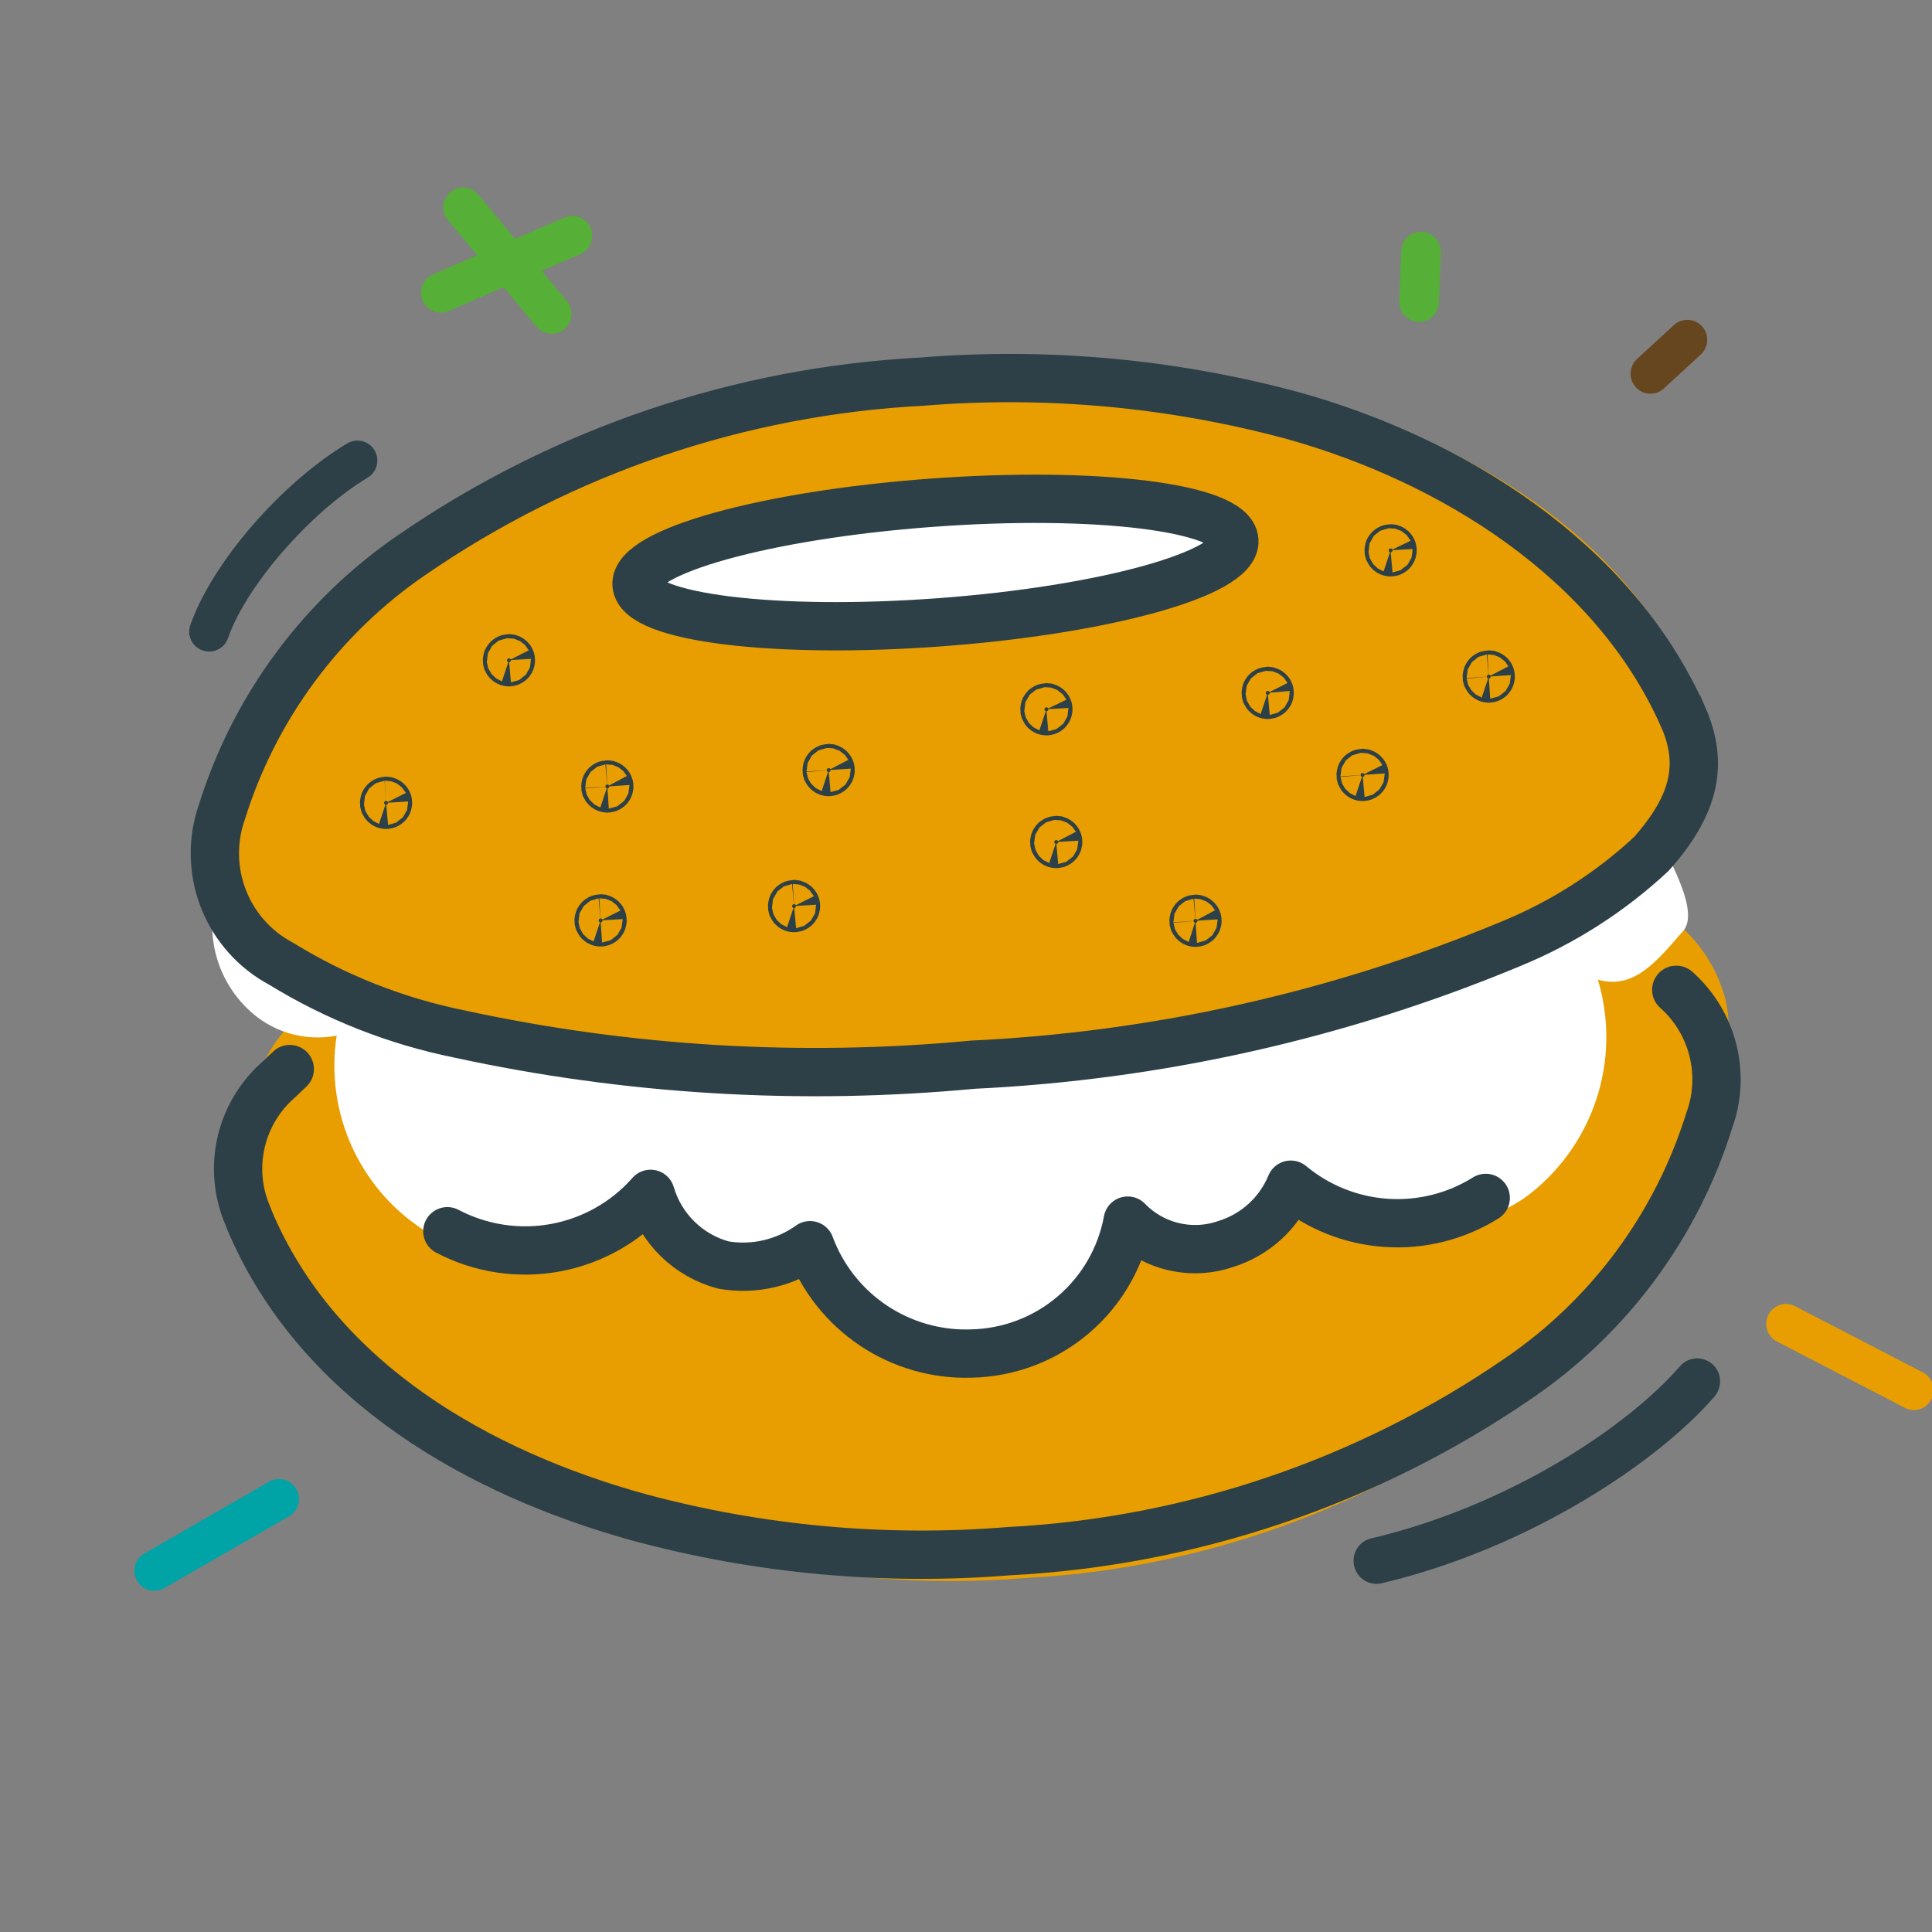 <svg width="80" height="80" viewBox="0 0 80 80" fill="none" xmlns="http://www.w3.org/2000/svg">
<rect x="0" y="0" width="80" height="80" fill="#808080" stroke="none"/>
<g clip-path="url(#clip0_726_3166)">
<path d="M68.399 29.076C68.344 28.93 68.283 28.782 68.217 28.633C65.341 22.137 58.811 18.427 52.229 16.591C47.233 15.243 42.041 14.767 36.883 15.184C35.878 15.258 34.871 15.368 33.864 15.504C38.203 15.364 42.539 15.867 46.732 16.997C53.315 18.831 59.843 22.541 62.72 29.039C62.786 29.189 62.846 29.337 62.902 29.482C63.321 30.445 63.419 31.517 63.182 32.54C62.946 33.563 62.387 34.483 61.588 35.165C59.89 36.745 57.921 38.006 55.774 38.885C49.566 41.518 42.973 43.129 36.251 43.654C37.16 43.61 38.065 43.555 38.968 43.488C46.637 43.126 54.184 41.431 61.27 38.478C63.417 37.599 65.387 36.339 67.085 34.758C67.884 34.077 68.442 33.157 68.679 32.134C68.916 31.111 68.817 30.039 68.399 29.076Z" fill="#6A462F"/>
<path d="M10.742 48.976C10.799 49.145 10.861 49.316 10.929 49.49C13.888 57.011 20.48 61.362 27.111 63.545C32.083 65.149 37.322 65.758 42.53 65.337C50.239 64.923 57.627 62.11 63.66 57.291C67.353 54.336 70.017 50.289 71.273 45.729C71.644 44.37 71.718 42.946 71.488 41.556C71.136 40.025 70.209 38.687 68.897 37.822C66.665 36.219 64.149 35.055 61.483 34.393C54.514 32.572 47.279 31.994 40.109 32.684C32.376 33.027 24.789 34.907 17.79 38.212C16.514 38.846 15.296 39.591 14.15 40.438C13.365 41.026 12.644 41.696 11.999 42.435C11.186 43.291 10.636 44.361 10.413 45.52C10.19 46.678 10.305 47.877 10.743 48.972L10.742 48.976Z" fill="#E89E00"/>
<path d="M8.907 37.257C8.724 38.058 8.751 38.893 8.984 39.682C9.217 40.47 9.649 41.185 10.239 41.758C10.717 42.233 11.305 42.584 11.95 42.78C12.596 42.976 13.28 43.011 13.942 42.882C13.695 44.468 13.926 46.092 14.603 47.548C15.28 49.004 16.375 50.225 17.747 51.059C19.189 51.875 20.876 52.15 22.504 51.834C24.131 51.517 25.592 50.631 26.624 49.333C26.827 50.116 27.227 50.834 27.787 51.418C28.346 52.002 29.045 52.433 29.819 52.67C30.477 52.79 31.154 52.771 31.804 52.613C32.455 52.455 33.065 52.162 33.595 51.753C34.074 53.245 35.019 54.543 36.291 55.458C37.563 56.372 39.095 56.855 40.661 56.834C42.341 56.757 43.941 56.095 45.185 54.963C46.429 53.831 47.239 52.301 47.474 50.636C47.996 51.228 48.684 51.651 49.448 51.848C50.213 52.044 51.019 52.006 51.762 51.739C52.41 51.516 52.999 51.153 53.489 50.675C53.979 50.196 54.357 49.615 54.594 48.973C55.737 50.02 57.199 50.651 58.744 50.767C60.289 50.883 61.829 50.477 63.115 49.613C64.499 48.608 65.536 47.197 66.083 45.576C66.629 43.955 66.658 42.204 66.165 40.566C67.645 40.984 68.568 39.848 69.693 38.553C70.679 37.421 67.813 33.662 67.616 32.256" fill="white"/>
<path d="M70.239 28.94C70.183 28.794 70.122 28.646 70.056 28.497C67.18 22 60.651 18.291 54.068 16.455C49.072 15.107 43.881 14.631 38.723 15.048C31.148 15.443 23.831 17.929 17.584 22.23C13.836 24.796 11.063 28.552 9.714 32.889C9.306 34.057 9.33 35.333 9.782 36.485C10.234 37.637 11.083 38.589 12.176 39.169C14.439 40.56 16.93 41.542 19.533 42.071C26.52 43.587 33.7 44.018 40.819 43.349C48.487 42.987 56.034 41.291 63.121 38.339C65.267 37.46 67.237 36.199 68.935 34.618C69.734 33.937 70.293 33.017 70.529 31.995C70.766 30.972 70.668 29.9 70.249 28.937L70.239 28.94Z" fill="#E89E00"/>
<path d="M39.455 25.029C46.29 24.523 51.75 23.004 51.649 21.637C51.547 20.27 45.924 19.572 39.088 20.078C32.252 20.584 26.793 22.102 26.894 23.47C26.995 24.837 32.619 25.535 39.455 25.029Z" fill="white"/>
<path d="M11.999 44.268C11.856 44.399 11.716 44.533 11.579 44.671C10.781 45.352 10.222 46.272 9.985 47.294C9.749 48.317 9.847 49.388 10.265 50.351C10.32 50.497 10.381 50.645 10.447 50.794C13.322 57.287 19.848 60.995 26.434 62.824C31.43 64.172 36.622 64.648 41.78 64.231C49.35 63.836 56.663 61.351 62.907 57.052C66.653 54.487 69.425 50.734 70.775 46.4C71.117 45.465 71.17 44.448 70.926 43.483C70.683 42.517 70.155 41.647 69.41 40.986" stroke="#2D4047" stroke-width="2" stroke-miterlimit="7" stroke-linecap="round" stroke-linejoin="round"/>
<path d="M38.918 25.767C45.754 25.261 51.213 23.743 51.112 22.377C51.011 21.01 45.388 20.313 38.552 20.819C31.716 21.325 26.257 22.843 26.358 24.209C26.459 25.576 32.082 26.273 38.918 25.767Z" stroke="#2D4047" stroke-width="2" stroke-miterlimit="7"/>
<path d="M69.691 29.681C66.816 23.189 60.107 19.038 53.526 17.207C48.53 15.86 43.339 15.384 38.181 15.802C30.61 16.197 23.297 18.681 17.053 22.98C13.306 25.544 10.535 29.298 9.185 33.633C8.778 34.801 8.803 36.076 9.255 37.227C9.706 38.379 10.555 39.331 11.648 39.91C13.91 41.301 16.4 42.282 19.002 42.811C25.986 44.327 33.161 44.757 40.276 44.087C47.941 43.724 55.484 42.03 62.568 39.079C64.713 38.2 66.681 36.94 68.378 35.36C70.197 33.314 70.547 31.629 69.696 29.682L69.691 29.681Z" stroke="#2D4047" stroke-width="2" stroke-miterlimit="7"/>
<path d="M25.23 32.56C25.233 32.605 25.2 32.643 25.155 32.647C25.121 32.649 25.091 32.631 25.076 32.603L25.068 32.572C25.065 32.527 25.098 32.488 25.143 32.485L25.175 32.489C25.205 32.499 25.227 32.526 25.23 32.56Z" fill="#2D4047" stroke="#2D4047" stroke-width="2"/>
<path d="M34.394 31.882C34.397 31.926 34.364 31.965 34.319 31.968C34.285 31.971 34.255 31.953 34.24 31.924L34.232 31.894C34.229 31.849 34.262 31.81 34.307 31.807L34.339 31.81C34.369 31.82 34.391 31.848 34.394 31.882Z" fill="#2D4047" stroke="#2D4047" stroke-width="2"/>
<path d="M21.155 27.335C21.159 27.38 21.125 27.419 21.081 27.422C21.047 27.425 21.016 27.406 21.002 27.378L20.994 27.347C20.99 27.303 21.024 27.264 21.069 27.26L21.1 27.264C21.13 27.274 21.153 27.302 21.155 27.335Z" fill="#2D4047" stroke="#2D4047" stroke-width="2"/>
<path d="M32.961 37.514C32.965 37.559 32.931 37.597 32.886 37.601C32.853 37.603 32.822 37.585 32.808 37.557L32.8 37.526C32.796 37.481 32.83 37.443 32.874 37.439L32.906 37.443C32.936 37.453 32.959 37.48 32.961 37.514Z" fill="#2D4047" stroke="#2D4047" stroke-width="2"/>
<path d="M16.066 33.238C16.07 33.283 16.036 33.322 15.992 33.325C15.958 33.327 15.927 33.309 15.913 33.281L15.905 33.25C15.902 33.205 15.935 33.167 15.98 33.163L16.011 33.167C16.041 33.177 16.064 33.205 16.066 33.238Z" fill="#2D4047" stroke="#2D4047" stroke-width="2"/>
<path d="M43.817 34.861C43.82 34.905 43.787 34.944 43.742 34.947C43.709 34.95 43.678 34.932 43.663 34.903L43.655 34.873C43.652 34.828 43.686 34.789 43.73 34.786L43.762 34.789C43.792 34.799 43.815 34.827 43.817 34.861Z" fill="#2D4047" stroke="#2D4047" stroke-width="2"/>
<path d="M43.41 29.365C43.414 29.409 43.38 29.448 43.336 29.451C43.302 29.454 43.271 29.436 43.257 29.407L43.249 29.377C43.245 29.332 43.279 29.293 43.324 29.29L43.355 29.293C43.385 29.303 43.408 29.331 43.41 29.365Z" fill="#2D4047" stroke="#2D4047" stroke-width="2"/>
<path d="M49.585 38.122C49.588 38.166 49.554 38.205 49.51 38.209C49.476 38.211 49.446 38.193 49.431 38.165L49.423 38.134C49.42 38.089 49.453 38.05 49.498 38.047L49.529 38.051C49.56 38.061 49.582 38.088 49.585 38.122Z" fill="#2D4047" stroke="#2D4047" stroke-width="2"/>
<path d="M52.574 28.686C52.577 28.731 52.544 28.77 52.499 28.773C52.466 28.776 52.435 28.757 52.421 28.729L52.413 28.698C52.409 28.654 52.443 28.615 52.487 28.611L52.519 28.615C52.549 28.625 52.572 28.653 52.574 28.686Z" fill="#2D4047" stroke="#2D4047" stroke-width="2"/>
<path d="M56.503 32.083C56.506 32.128 56.472 32.167 56.428 32.17C56.394 32.173 56.363 32.154 56.349 32.126L56.341 32.095C56.338 32.051 56.371 32.012 56.416 32.008L56.447 32.012C56.477 32.022 56.5 32.05 56.503 32.083Z" fill="#2D4047" stroke="#2D4047" stroke-width="2"/>
<path d="M57.663 22.784C57.667 22.828 57.633 22.867 57.589 22.87C57.555 22.873 57.524 22.855 57.51 22.826L57.502 22.796C57.498 22.751 57.532 22.712 57.577 22.709L57.608 22.712C57.638 22.722 57.661 22.75 57.663 22.784Z" fill="#2D4047" stroke="#2D4047" stroke-width="2"/>
<path d="M61.727 28.009C61.73 28.053 61.697 28.092 61.652 28.096C61.618 28.098 61.588 28.08 61.573 28.051L61.565 28.021C61.562 27.976 61.595 27.937 61.64 27.934L61.672 27.937C61.702 27.947 61.724 27.975 61.727 28.009Z" fill="#2D4047" stroke="#2D4047" stroke-width="2"/>
<path d="M18.524 50.983C19.897 51.705 21.474 51.946 23 51.665C24.526 51.384 25.913 50.599 26.939 49.435C27.147 50.145 27.534 50.789 28.063 51.305C28.592 51.822 29.245 52.193 29.96 52.383C30.581 52.49 31.218 52.472 31.833 52.331C32.447 52.189 33.028 51.928 33.541 51.561C34.043 52.916 34.959 54.079 36.159 54.884C37.359 55.689 38.782 56.096 40.226 56.047C41.773 56.014 43.262 55.449 44.441 54.446C45.619 53.444 46.416 52.065 46.696 50.543C47.211 51.074 47.867 51.447 48.586 51.618C49.306 51.789 50.059 51.752 50.758 51.51C51.359 51.324 51.912 51.007 52.377 50.583C52.842 50.158 53.207 49.637 53.448 49.055C54.565 49.984 55.946 50.538 57.396 50.636C58.845 50.735 60.289 50.373 61.521 49.603" stroke="#2D4047" stroke-width="2" stroke-miterlimit="7" stroke-linecap="round" stroke-linejoin="round"/>
<path d="M24.95 38.107C24.953 38.151 24.92 38.19 24.875 38.194C24.841 38.196 24.811 38.178 24.797 38.15L24.788 38.119C24.785 38.074 24.819 38.035 24.863 38.032L24.895 38.035C24.925 38.045 24.948 38.073 24.95 38.107Z" fill="#2D4047" stroke="#2D4047" stroke-width="2"/>
<path d="M57.164 65.569C56.674 65.66 56.19 65.349 56.074 64.846C55.951 64.337 56.267 63.819 56.774 63.703C62.494 62.356 67.411 59.06 69.562 56.575C69.901 56.177 70.502 56.139 70.898 56.48C71.294 56.822 71.334 57.427 70.996 57.825C68.655 60.534 63.341 64.109 57.213 65.56C57.199 65.563 57.185 65.565 57.164 65.569Z" fill="#2D4047"/>
<path d="M8.958 26.923C8.78 26.992 8.577 26.999 8.386 26.933C7.955 26.782 7.73 26.309 7.881 25.883C8.776 23.316 11.628 20.007 14.382 18.359C14.768 18.128 15.276 18.256 15.508 18.645C15.74 19.035 15.615 19.544 15.229 19.776C12.846 21.205 10.192 24.256 9.44 26.427C9.361 26.665 9.182 26.835 8.964 26.92" fill="#2D4047"/>
<path d="M68.64 16.247C68.336 16.366 67.97 16.296 67.735 16.034C67.429 15.694 67.452 15.177 67.781 14.868L69.316 13.458C69.648 13.154 70.167 13.177 70.477 13.51C70.78 13.845 70.76 14.367 70.43 14.676L68.896 16.086C68.817 16.157 68.732 16.21 68.64 16.247Z" fill="#66461E"/>
<path d="M6.686 65.813C6.313 65.96 5.884 65.814 5.677 65.454C5.448 65.057 5.583 64.557 5.978 64.328L11.147 61.353C11.542 61.124 12.04 61.263 12.269 61.66C12.498 62.058 12.363 62.558 11.968 62.786L6.799 65.762C6.761 65.784 6.729 65.803 6.688 65.819" fill="#00A3A6"/>
<path d="M79.398 58.373C79.228 58.404 79.042 58.382 78.875 58.293L73.584 55.552C73.181 55.343 73.02 54.848 73.227 54.443C73.434 54.038 73.925 53.877 74.328 54.086L79.62 56.827C80.022 57.037 80.183 57.531 79.976 57.937C79.857 58.174 79.641 58.328 79.398 58.373Z" fill="#E89E00"/>
<path d="M18.263 12.949C17.942 12.952 17.638 12.762 17.499 12.447C17.323 12.025 17.509 11.545 17.927 11.361L23.379 9.005C23.797 8.827 24.274 9.022 24.457 9.436C24.634 9.857 24.441 10.344 24.029 10.522L18.583 12.878C18.479 12.922 18.374 12.942 18.269 12.943" fill="#56AF37"/>
<path d="M22.856 13.82C22.621 13.822 22.386 13.719 22.218 13.528L18.548 9.118C18.255 8.766 18.306 8.25 18.649 7.955C18.998 7.659 19.51 7.704 19.803 8.056L23.473 12.466C23.766 12.817 23.715 13.334 23.372 13.629C23.219 13.755 23.035 13.819 22.856 13.82Z" fill="#56AF37"/>
<path d="M59.066 13.272C58.962 13.313 58.85 13.33 58.731 13.33C58.278 13.307 57.928 12.924 57.943 12.471L58.025 10.382C58.045 9.927 58.423 9.572 58.876 9.595C59.329 9.617 59.678 10.001 59.664 10.454L59.582 12.542C59.569 12.881 59.353 13.159 59.06 13.274" fill="#56AF37"/>
</g>
<defs>
<clipPath id="clip0_726_3166">
<rect width="80" height="80" fill="white"/>
</clipPath>
</defs>
</svg>
